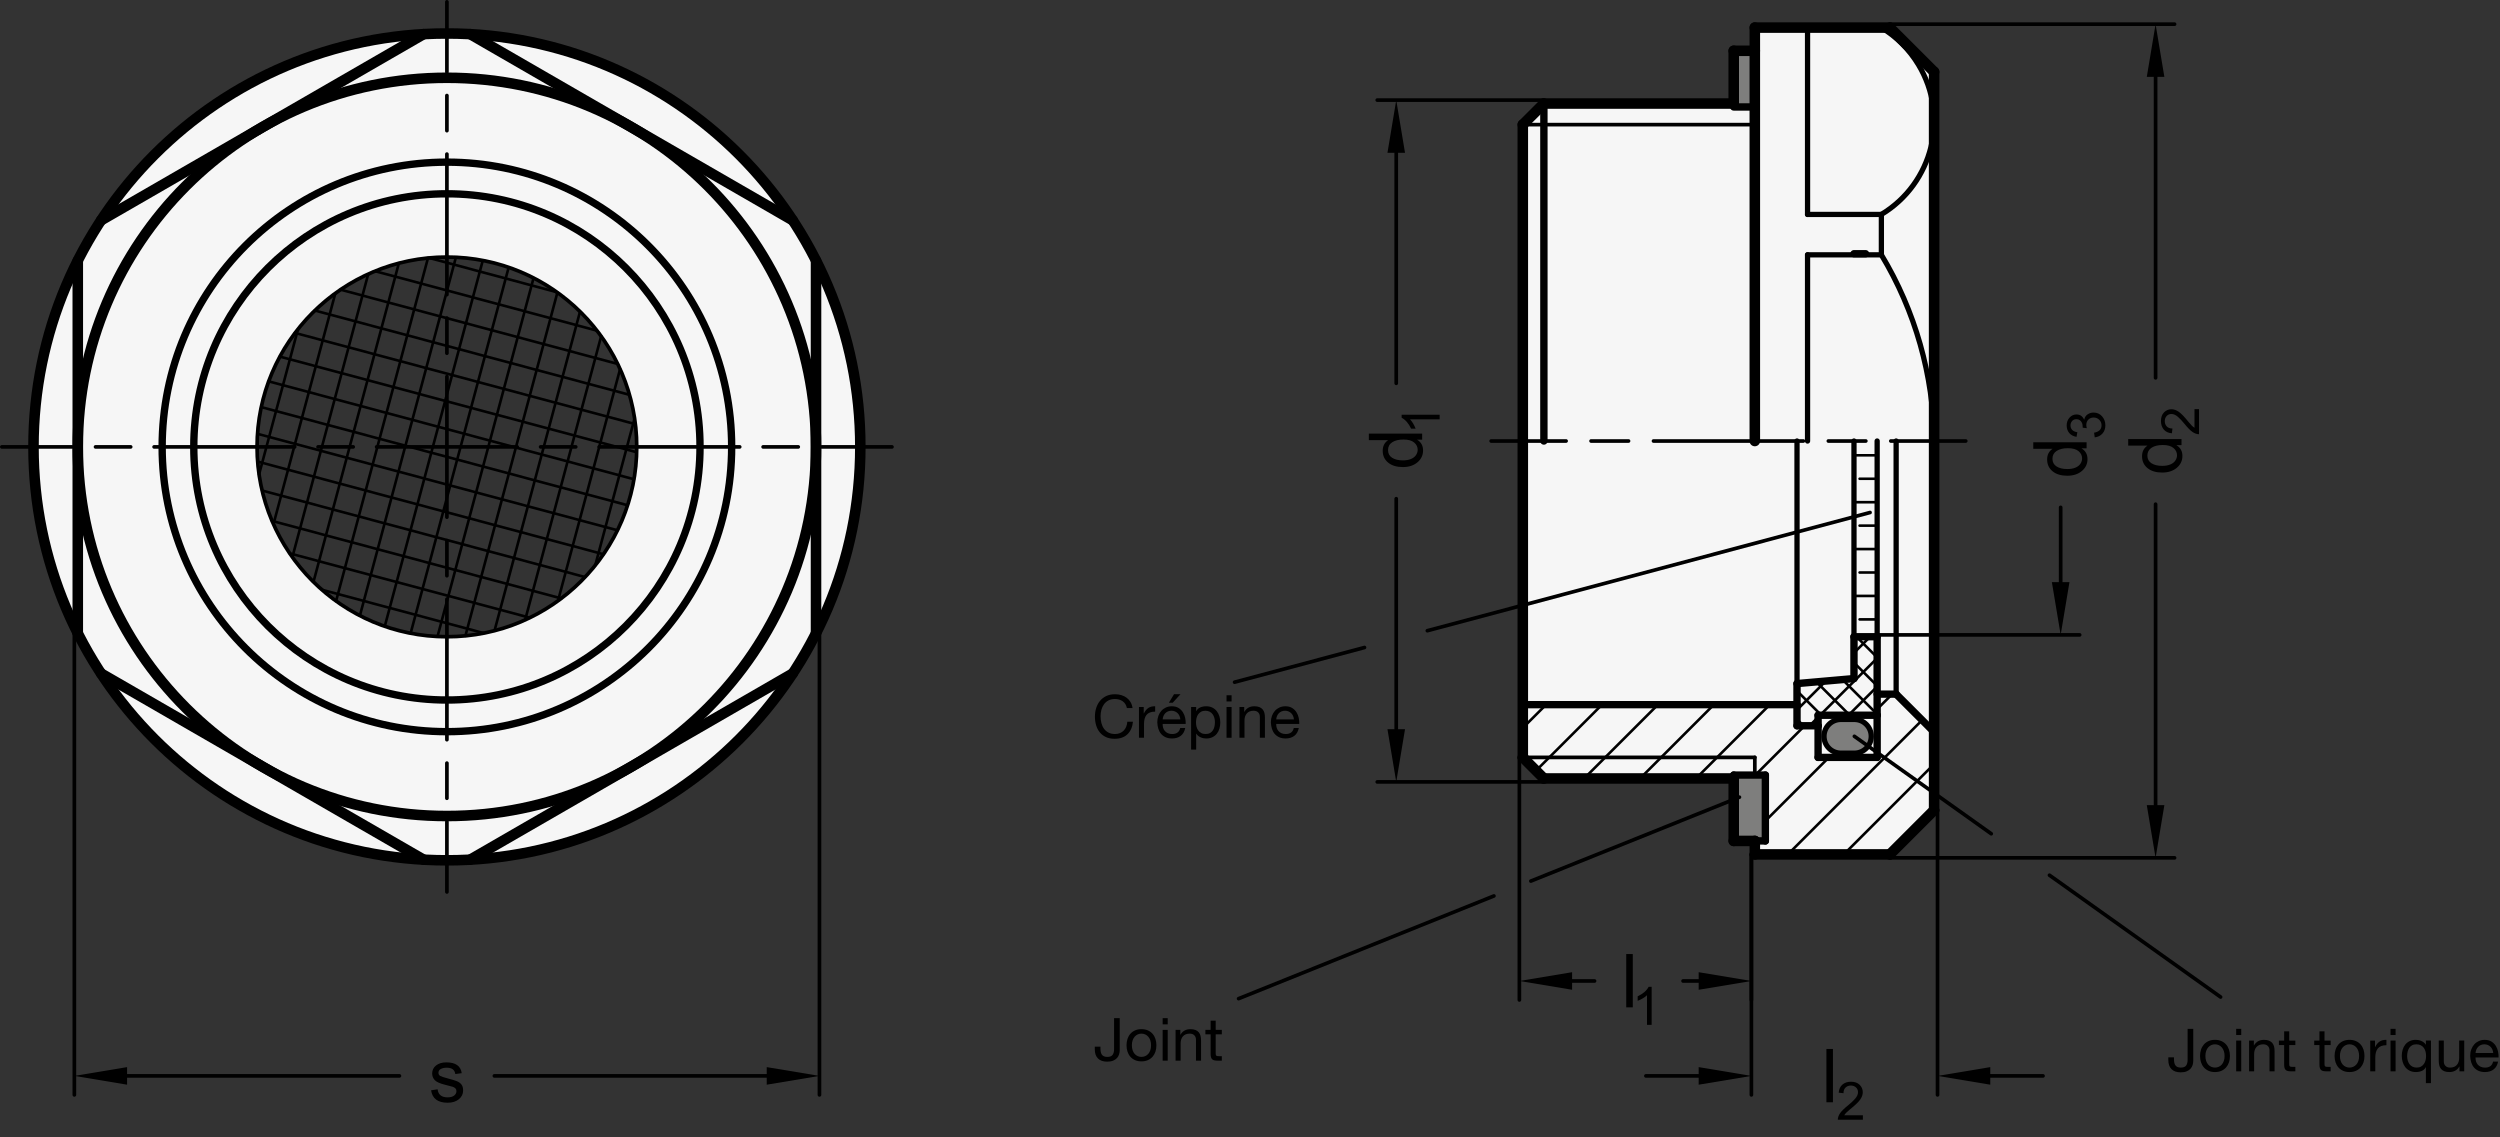 <?xml version="1.0" encoding="utf-8"?>
<!-- Generator: Adobe Illustrator 19.1.0, SVG Export Plug-In . SVG Version: 6.00 Build 0)  -->
<svg version="1.1" xmlns="http://www.w3.org/2000/svg" xmlns:xlink="http://www.w3.org/1999/xlink" x="0px" y="0px"
	 viewBox="0 0 335.974 152.827" enable-background="new 0 0 335.974 152.827" xml:space="preserve">
<rect x="0" y="0" width="335.974" height="152.827" fill="#333333" stroke="none"/>
<g id="MD_x5F_3_x5F_FUELLUNG_x5F_WS">
	<g id="LWPOLYLINE_2_">
		<path fill="#FFFFFF" d="M60.059,34.547V4.5C29.375,4.5,4.5,29.375,4.5,60.059s24.875,55.559,55.559,55.559
			s55.559-24.875,55.559-55.559S90.743,4.5,60.059,4.5V34.547c14.09,0,25.512,11.422,25.512,25.512S74.149,85.571,60.059,85.571
			S34.547,74.149,34.547,60.059S45.969,34.547,60.059,34.547z"/>
	</g>
	<g id="POLYLINE_11_">
		<polygon fill="#FFFFFF" points="232.995,13.913 207.483,13.913 204.648,16.747 204.648,59.267 204.648,101.787 207.483,104.621 
			235.829,104.621 235.829,114.826 253.971,114.826 259.924,108.873 259.924,59.267 259.924,9.661 253.971,3.708 235.829,3.708 
			235.829,6.826 232.995,6.826 		"/>
	</g>
</g>
<g id="MD_x5F_3_x5F_FUELLUNG_x5F_GR">
	<g id="POLYLINE_8_">
		<polygon fill="#F6F6F6" points="232.995,13.913 207.483,13.913 204.648,16.747 204.648,59.267 204.648,101.787 207.483,104.621 
			235.829,104.621 235.829,114.826 253.971,114.826 259.924,108.873 259.924,59.267 259.924,9.661 253.971,3.708 235.829,3.708 
			235.829,6.826 232.995,6.826 		"/>
	</g>
	<g id="LWPOLYLINE_1_">
		<path fill="#F6F6F6" d="M60.059,34.547V4.5C29.375,4.5,4.5,29.375,4.5,60.059s24.875,55.559,55.559,55.559
			s55.559-24.875,55.559-55.559S90.743,4.5,60.059,4.5V34.547c14.09,0,25.512,11.422,25.512,25.512S74.149,85.571,60.059,85.571
			S34.547,74.149,34.547,60.059S45.969,34.547,60.059,34.547z"/>
	</g>
</g>
<g id="MD_x5F_6_x5F_COLOR_x5F_K064">
	<g id="POLYLINE_1_">
		<path fill="#7E7E7D" d="M249.209,101.22c1.252,0,2.268-1.015,2.268-2.268s-1.015-2.268-2.268-2.268h-1.814
			c-1.252,0-2.268,1.015-2.268,2.268s1.015,2.268,2.268,2.268H249.209z"/>
	</g>
	<g id="POLYLINE_9_">
		<polygon fill="#7E7E7D" points="232.995,14.373 235.829,14.373 235.829,6.826 232.995,6.826 232.995,10.369 		"/>
	</g>
	<g id="POLYLINE_10_">
		<polygon fill="#7E7E7D" points="232.995,104.161 237.247,104.161 237.247,113.011 232.995,113.011 232.995,105.971 		"/>
	</g>
</g>
<g id="MD_x5F_1_x5F_035">
	<g id="LINE">
		
			<line fill="none" stroke="#000000" stroke-width="0.496" stroke-linecap="round" stroke-linejoin="round" stroke-miterlimit="10" x1="204.648" y1="16.747" x2="235.829" y2="16.747"/>
	</g>
	<g id="LINE_1_">
		
			<line fill="none" stroke="#000000" stroke-width="0.496" stroke-linecap="round" stroke-linejoin="round" stroke-miterlimit="10" x1="204.648" y1="101.787" x2="235.829" y2="101.787"/>
	</g>
	<g id="LINE_62_">
		
			<line fill="none" stroke="#000000" stroke-width="0.496" stroke-linecap="round" stroke-linejoin="round" stroke-miterlimit="10" x1="267.602" y1="112.047" x2="249.209" y2="98.952"/>
	</g>
	<g id="LINE_63_">
		
			<line fill="none" stroke="#000000" stroke-width="0.496" stroke-linecap="round" stroke-linejoin="round" stroke-miterlimit="10" x1="235.829" y1="101.787" x2="235.829" y2="104.228"/>
	</g>
	<g id="LINE_75_">
		
			<line fill="none" stroke="#000000" stroke-width="0.496" stroke-linecap="round" stroke-linejoin="round" stroke-miterlimit="10" x1="165.918" y1="91.677" x2="183.374" y2="87.017"/>
	</g>
	<g id="LINE_76_">
		
			<line fill="none" stroke="#000000" stroke-width="0.496" stroke-linecap="round" stroke-linejoin="round" stroke-miterlimit="10" x1="191.82" y1="84.761" x2="251.315" y2="68.876"/>
	</g>
	<g id="CIRCLE_4_">
		
			<path fill="none" stroke="#000000" stroke-width="0.496" stroke-linecap="round" stroke-linejoin="round" stroke-miterlimit="10" d="
			M34.547,60.059c0-14.09,11.422-25.512,25.512-25.512s25.512,11.422,25.512,25.512S74.149,85.571,60.059,85.571
			S34.547,74.149,34.547,60.059L34.547,60.059z"/>
	</g>
	<g id="LINE_142_">
		
			<line fill="none" stroke="#000000" stroke-width="0.496" stroke-linecap="round" stroke-linejoin="round" stroke-miterlimit="10" x1="166.457" y1="134.207" x2="200.765" y2="120.406"/>
	</g>
	<g id="LINE_143_">
		
			<line fill="none" stroke="#000000" stroke-width="0.496" stroke-linecap="round" stroke-linejoin="round" stroke-miterlimit="10" x1="298.423" y1="133.989" x2="275.428" y2="117.619"/>
	</g>
	<g id="LINE_144_">
		
			<line fill="none" stroke="#000000" stroke-width="0.496" stroke-linecap="round" stroke-linejoin="round" stroke-miterlimit="10" x1="205.732" y1="118.407" x2="233.76" y2="107.132"/>
	</g>
</g>
<g id="MD_x5F_1_x5F_050">
	<g id="POLYLINE">
		
			<path fill="none" stroke="#000000" stroke-width="0.709" stroke-linecap="round" stroke-linejoin="round" stroke-miterlimit="10" d="
			M249.209,101.22c1.252,0,2.268-1.015,2.268-2.268s-1.015-2.268-2.268-2.268h-1.814c-1.252,0-2.268,1.015-2.268,2.268
			s1.015,2.268,2.268,2.268H249.209z"/>
	</g>
	<g id="LINE_54_">
		
			<line fill="none" stroke="#000000" stroke-width="0.709" stroke-linecap="round" stroke-linejoin="round" stroke-miterlimit="10" x1="254.821" y1="93.283" x2="254.821" y2="59.267"/>
	</g>
	<g id="ARC">
		
			<path fill="none" stroke="#000000" stroke-width="0.709" stroke-linecap="round" stroke-linejoin="round" stroke-miterlimit="10" d="
			M259.924,59.267c-0.085-8.823-2.532-17.463-7.087-25.02"/>
	</g>
	<g id="ARC_1_">
		
			<path fill="none" stroke="#000000" stroke-width="0.709" stroke-linecap="round" stroke-linejoin="round" stroke-miterlimit="10" d="
			M252.837,28.817c6.934-4.185,9.162-13.198,4.977-20.132c-1.23-2.039-2.939-3.747-4.977-4.977"/>
	</g>
	<g id="LINE_56_">
		
			<line fill="none" stroke="#000000" stroke-width="0.709" stroke-linecap="round" stroke-linejoin="round" stroke-miterlimit="10" x1="242.916" y1="34.247" x2="242.916" y2="59.267"/>
	</g>
	<g id="LINE_57_">
		
			<line fill="none" stroke="#000000" stroke-width="0.709" stroke-linecap="round" stroke-linejoin="round" stroke-miterlimit="10" x1="242.916" y1="34.247" x2="252.837" y2="34.247"/>
	</g>
	<g id="LINE_58_">
		
			<line fill="none" stroke="#000000" stroke-width="0.709" stroke-linecap="round" stroke-linejoin="round" stroke-miterlimit="10" x1="242.916" y1="28.817" x2="252.837" y2="28.817"/>
	</g>
	<g id="LINE_59_">
		
			<line fill="none" stroke="#000000" stroke-width="0.709" stroke-linecap="round" stroke-linejoin="round" stroke-miterlimit="10" x1="242.916" y1="3.708" x2="242.916" y2="28.817"/>
	</g>
	<g id="LINE_60_">
		
			<line fill="none" stroke="#000000" stroke-width="0.709" stroke-linecap="round" stroke-linejoin="round" stroke-miterlimit="10" x1="252.837" y1="28.817" x2="252.837" y2="34.247"/>
	</g>
	<g id="LINE_102_">
		
			<line fill="none" stroke="#000000" stroke-width="0.709" stroke-linecap="round" stroke-linejoin="round" stroke-miterlimit="10" x1="241.499" y1="91.866" x2="241.499" y2="59.267"/>
	</g>
	<g id="LINE_103_">
		
			<line fill="none" stroke="#000000" stroke-width="0.709" stroke-linecap="round" stroke-linejoin="round" stroke-miterlimit="10" x1="249.155" y1="85.571" x2="249.155" y2="59.267"/>
	</g>
	<g id="LINE_135_">
		
			<line fill="none" stroke="#000000" stroke-width="0.709" stroke-linecap="round" stroke-linejoin="round" stroke-miterlimit="10" x1="252.27" y1="85.571" x2="252.27" y2="59.267"/>
	</g>
</g>
<g id="MD_x5F_2_x5F_SCHRAFFUR">
	<g id="LINE_2_">
		
			<line fill="none" stroke="#000000" stroke-width="0.354" stroke-linecap="round" stroke-linejoin="round" stroke-miterlimit="10" x1="227.919" y1="104.621" x2="230.754" y2="101.787"/>
	</g>
	<g id="LINE_3_">
		
			<line fill="none" stroke="#000000" stroke-width="0.354" stroke-linecap="round" stroke-linejoin="round" stroke-miterlimit="10" x1="230.754" y1="101.787" x2="237.841" y2="94.7"/>
	</g>
	<g id="LINE_4_">
		
			<line fill="none" stroke="#000000" stroke-width="0.354" stroke-linecap="round" stroke-linejoin="round" stroke-miterlimit="10" x1="220.403" y1="104.621" x2="223.238" y2="101.787"/>
	</g>
	<g id="LINE_5_">
		
			<line fill="none" stroke="#000000" stroke-width="0.354" stroke-linecap="round" stroke-linejoin="round" stroke-miterlimit="10" x1="223.238" y1="101.787" x2="230.324" y2="94.7"/>
	</g>
	<g id="LINE_6_">
		
			<line fill="none" stroke="#000000" stroke-width="0.354" stroke-linecap="round" stroke-linejoin="round" stroke-miterlimit="10" x1="212.886" y1="104.621" x2="215.721" y2="101.787"/>
	</g>
	<g id="LINE_7_">
		
			<line fill="none" stroke="#000000" stroke-width="0.354" stroke-linecap="round" stroke-linejoin="round" stroke-miterlimit="10" x1="215.721" y1="101.787" x2="222.808" y2="94.7"/>
	</g>
	<g id="LINE_8_">
		
			<line fill="none" stroke="#000000" stroke-width="0.354" stroke-linecap="round" stroke-linejoin="round" stroke-miterlimit="10" x1="206.426" y1="103.565" x2="208.205" y2="101.787"/>
	</g>
	<g id="LINE_9_">
		
			<line fill="none" stroke="#000000" stroke-width="0.354" stroke-linecap="round" stroke-linejoin="round" stroke-miterlimit="10" x1="208.205" y1="101.787" x2="215.291" y2="94.7"/>
	</g>
	<g id="LINE_10_">
		
			<line fill="none" stroke="#000000" stroke-width="0.354" stroke-linecap="round" stroke-linejoin="round" stroke-miterlimit="10" x1="204.648" y1="97.827" x2="207.775" y2="94.7"/>
	</g>
	<g id="LINE_11_">
		
			<line fill="none" stroke="#000000" stroke-width="0.354" stroke-linecap="round" stroke-linejoin="round" stroke-miterlimit="10" x1="235.829" y1="104.228" x2="242.523" y2="97.535"/>
	</g>
	<g id="LINE_12_">
		
			<line fill="none" stroke="#000000" stroke-width="0.354" stroke-linecap="round" stroke-linejoin="round" stroke-miterlimit="10" x1="237.247" y1="110.327" x2="245.787" y2="101.787"/>
	</g>
	<g id="LINE_13_">
		
			<line fill="none" stroke="#000000" stroke-width="0.354" stroke-linecap="round" stroke-linejoin="round" stroke-miterlimit="10" x1="252.27" y1="95.304" x2="254.291" y2="93.283"/>
	</g>
	<g id="LINE_14_">
		
			<line fill="none" stroke="#000000" stroke-width="0.354" stroke-linecap="round" stroke-linejoin="round" stroke-miterlimit="10" x1="240.264" y1="114.826" x2="258.314" y2="96.776"/>
	</g>
	<g id="LINE_15_">
		
			<line fill="none" stroke="#000000" stroke-width="0.354" stroke-linecap="round" stroke-linejoin="round" stroke-miterlimit="10" x1="247.781" y1="114.826" x2="259.924" y2="102.683"/>
	</g>
	<g id="LINE_32_">
		
			<line fill="none" stroke="#000000" stroke-width="0.354" stroke-linecap="round" stroke-linejoin="round" stroke-miterlimit="10" x1="241.499" y1="95.4" x2="245.373" y2="91.526"/>
	</g>
	<g id="LINE_33_">
		
			<line fill="none" stroke="#000000" stroke-width="0.354" stroke-linecap="round" stroke-linejoin="round" stroke-miterlimit="10" x1="249.155" y1="87.743" x2="251.327" y2="85.571"/>
	</g>
	<g id="LINE_34_">
		
			<line fill="none" stroke="#000000" stroke-width="0.354" stroke-linecap="round" stroke-linejoin="round" stroke-miterlimit="10" x1="243.182" y1="97.535" x2="244.333" y2="96.383"/>
	</g>
	<g id="LINE_35_">
		
			<line fill="none" stroke="#000000" stroke-width="0.354" stroke-linecap="round" stroke-linejoin="round" stroke-miterlimit="10" x1="244.599" y1="96.118" x2="252.27" y2="88.446"/>
	</g>
	<g id="LINE_36_">
		
			<line fill="none" stroke="#000000" stroke-width="0.354" stroke-linecap="round" stroke-linejoin="round" stroke-miterlimit="10" x1="248.417" y1="96.118" x2="252.27" y2="92.265"/>
	</g>
	<g id="LINE_37_">
		
			<line fill="none" stroke="#000000" stroke-width="0.354" stroke-linecap="round" stroke-linejoin="round" stroke-miterlimit="10" x1="252.236" y1="96.118" x2="252.27" y2="96.083"/>
	</g>
	<g id="LINE_38_">
		
			<line fill="none" stroke="#000000" stroke-width="0.354" stroke-linecap="round" stroke-linejoin="round" stroke-miterlimit="10" x1="242.363" y1="97.535" x2="241.499" y2="96.67"/>
	</g>
	<g id="LINE_39_">
		
			<line fill="none" stroke="#000000" stroke-width="0.354" stroke-linecap="round" stroke-linejoin="round" stroke-miterlimit="10" x1="244.764" y1="96.118" x2="241.499" y2="92.852"/>
	</g>
	<g id="LINE_40_">
		
			<line fill="none" stroke="#000000" stroke-width="0.354" stroke-linecap="round" stroke-linejoin="round" stroke-miterlimit="10" x1="248.582" y1="96.118" x2="244.102" y2="91.637"/>
	</g>
	<g id="LINE_41_">
		
			<line fill="none" stroke="#000000" stroke-width="0.354" stroke-linecap="round" stroke-linejoin="round" stroke-miterlimit="10" x1="252.27" y1="95.987" x2="247.612" y2="91.329"/>
	</g>
	<g id="LINE_42_">
		
			<line fill="none" stroke="#000000" stroke-width="0.354" stroke-linecap="round" stroke-linejoin="round" stroke-miterlimit="10" x1="252.27" y1="92.169" x2="249.155" y2="89.053"/>
	</g>
	<g id="LINE_43_">
		
			<line fill="none" stroke="#000000" stroke-width="0.354" stroke-linecap="round" stroke-linejoin="round" stroke-miterlimit="10" x1="252.27" y1="88.35" x2="249.491" y2="85.571"/>
	</g>
	<g id="LINE_93_">
		
			<line fill="none" stroke="#000000" stroke-width="0.354" stroke-linecap="round" stroke-linejoin="round" stroke-miterlimit="10" x1="252.27" y1="80.089" x2="249.155" y2="80.089"/>
	</g>
	<g id="LINE_94_">
		
			<line fill="none" stroke="#000000" stroke-width="0.354" stroke-linecap="round" stroke-linejoin="round" stroke-miterlimit="10" x1="252.27" y1="73.789" x2="249.155" y2="73.789"/>
	</g>
	<g id="LINE_95_">
		
			<line fill="none" stroke="#000000" stroke-width="0.354" stroke-linecap="round" stroke-linejoin="round" stroke-miterlimit="10" x1="252.27" y1="67.489" x2="249.155" y2="67.489"/>
	</g>
	<g id="LINE_96_">
		
			<line fill="none" stroke="#000000" stroke-width="0.354" stroke-linecap="round" stroke-linejoin="round" stroke-miterlimit="10" x1="252.27" y1="61.189" x2="249.155" y2="61.189"/>
	</g>
	<g id="LINE_97_">
		
			<line fill="none" stroke="#000000" stroke-width="0.354" stroke-linecap="round" stroke-linejoin="round" stroke-miterlimit="10" x1="252.27" y1="83.239" x2="249.912" y2="83.239"/>
	</g>
	<g id="LINE_98_">
		
			<line fill="none" stroke="#000000" stroke-width="0.354" stroke-linecap="round" stroke-linejoin="round" stroke-miterlimit="10" x1="252.27" y1="76.939" x2="249.912" y2="76.939"/>
	</g>
	<g id="LINE_99_">
		
			<line fill="none" stroke="#000000" stroke-width="0.354" stroke-linecap="round" stroke-linejoin="round" stroke-miterlimit="10" x1="252.27" y1="70.639" x2="249.912" y2="70.639"/>
	</g>
	<g id="LINE_100_">
		
			<line fill="none" stroke="#000000" stroke-width="0.354" stroke-linecap="round" stroke-linejoin="round" stroke-miterlimit="10" x1="252.27" y1="64.339" x2="249.912" y2="64.339"/>
	</g>
	<g id="LINE_107_">
		
			<line fill="none" stroke="#000000" stroke-width="0.354" stroke-linecap="round" stroke-linejoin="round" stroke-miterlimit="10" x1="34.816" y1="63.755" x2="40.046" y2="44.237"/>
	</g>
	<g id="LINE_108_">
		
			<line fill="none" stroke="#000000" stroke-width="0.354" stroke-linecap="round" stroke-linejoin="round" stroke-miterlimit="10" x1="36.753" y1="70.436" x2="45.064" y2="39.419"/>
	</g>
	<g id="LINE_109_">
		
			<line fill="none" stroke="#000000" stroke-width="0.354" stroke-linecap="round" stroke-linejoin="round" stroke-miterlimit="10" x1="39.291" y1="74.875" x2="49.481" y2="36.844"/>
	</g>
	<g id="LINE_110_">
		
			<line fill="none" stroke="#000000" stroke-width="0.354" stroke-linecap="round" stroke-linejoin="round" stroke-miterlimit="10" x1="42.126" y1="78.204" x2="53.601" y2="35.378"/>
	</g>
	<g id="LINE_111_">
		
			<line fill="none" stroke="#000000" stroke-width="0.354" stroke-linecap="round" stroke-linejoin="round" stroke-miterlimit="10" x1="45.165" y1="80.772" x2="57.516" y2="34.674"/>
	</g>
	<g id="LINE_112_">
		
			<line fill="none" stroke="#000000" stroke-width="0.354" stroke-linecap="round" stroke-linejoin="round" stroke-miterlimit="10" x1="48.366" y1="82.733" x2="61.27" y2="34.576"/>
	</g>
	<g id="LINE_113_">
		
			<line fill="none" stroke="#000000" stroke-width="0.354" stroke-linecap="round" stroke-linejoin="round" stroke-miterlimit="10" x1="51.709" y1="84.166" x2="64.881" y2="35.007"/>
	</g>
	<g id="LINE_114_">
		
			<line fill="none" stroke="#000000" stroke-width="0.354" stroke-linecap="round" stroke-linejoin="round" stroke-miterlimit="10" x1="55.186" y1="85.101" x2="68.359" y2="35.935"/>
	</g>
	<g id="LINE_115_">
		
			<line fill="none" stroke="#000000" stroke-width="0.354" stroke-linecap="round" stroke-linejoin="round" stroke-miterlimit="10" x1="58.795" y1="85.54" x2="71.705" y2="37.36"/>
	</g>
	<g id="LINE_116_">
		
			<line fill="none" stroke="#000000" stroke-width="0.354" stroke-linecap="round" stroke-linejoin="round" stroke-miterlimit="10" x1="62.546" y1="85.449" x2="74.908" y2="39.314"/>
	</g>
	<g id="LINE_117_">
		
			<line fill="none" stroke="#000000" stroke-width="0.354" stroke-linecap="round" stroke-linejoin="round" stroke-miterlimit="10" x1="66.459" y1="84.755" x2="77.95" y2="41.872"/>
	</g>
	<g id="LINE_118_">
		
			<line fill="none" stroke="#000000" stroke-width="0.354" stroke-linecap="round" stroke-linejoin="round" stroke-miterlimit="10" x1="70.575" y1="83.302" x2="80.788" y2="45.188"/>
	</g>
	<g id="LINE_119_">
		
			<line fill="none" stroke="#000000" stroke-width="0.354" stroke-linecap="round" stroke-linejoin="round" stroke-miterlimit="10" x1="74.987" y1="80.747" x2="83.331" y2="49.606"/>
	</g>
	<g id="LINE_120_">
		
			<line fill="none" stroke="#000000" stroke-width="0.354" stroke-linecap="round" stroke-linejoin="round" stroke-miterlimit="10" x1="79.991" y1="75.983" x2="85.282" y2="56.234"/>
	</g>
	<g id="LINE_121_">
		
			<line fill="none" stroke="#000000" stroke-width="0.354" stroke-linecap="round" stroke-linejoin="round" stroke-miterlimit="10" x1="65.016" y1="85.085" x2="43.254" y2="79.254"/>
	</g>
	<g id="LINE_122_">
		
			<line fill="none" stroke="#000000" stroke-width="0.354" stroke-linecap="round" stroke-linejoin="round" stroke-miterlimit="10" x1="71.193" y1="83.013" x2="38.94" y2="74.371"/>
	</g>
	<g id="LINE_123_">
		
			<line fill="none" stroke="#000000" stroke-width="0.354" stroke-linecap="round" stroke-linejoin="round" stroke-miterlimit="10" x1="75.429" y1="80.421" x2="36.567" y2="70.008"/>
	</g>
	<g id="LINE_124_">
		
			<line fill="none" stroke="#000000" stroke-width="0.354" stroke-linecap="round" stroke-linejoin="round" stroke-miterlimit="10" x1="78.63" y1="77.552" x2="35.23" y2="65.923"/>
	</g>
	<g id="LINE_125_">
		
			<line fill="none" stroke="#000000" stroke-width="0.354" stroke-linecap="round" stroke-linejoin="round" stroke-miterlimit="10" x1="81.1" y1="74.486" x2="34.624" y2="62.033"/>
	</g>
	<g id="LINE_126_">
		
			<line fill="none" stroke="#000000" stroke-width="0.354" stroke-linecap="round" stroke-linejoin="round" stroke-miterlimit="10" x1="82.979" y1="71.263" x2="34.608" y2="58.302"/>
	</g>
	<g id="LINE_127_">
		
			<line fill="none" stroke="#000000" stroke-width="0.354" stroke-linecap="round" stroke-linejoin="round" stroke-miterlimit="10" x1="84.336" y1="67.9" x2="35.114" y2="54.711"/>
	</g>
	<g id="LINE_128_">
		
			<line fill="none" stroke="#000000" stroke-width="0.354" stroke-linecap="round" stroke-linejoin="round" stroke-miterlimit="10" x1="85.198" y1="64.404" x2="36.116" y2="51.252"/>
	</g>
	<g id="LINE_129_">
		
			<line fill="none" stroke="#000000" stroke-width="0.354" stroke-linecap="round" stroke-linejoin="round" stroke-miterlimit="10" x1="85.561" y1="60.774" x2="37.616" y2="47.927"/>
	</g>
	<g id="LINE_130_">
		
			<line fill="none" stroke="#000000" stroke-width="0.354" stroke-linecap="round" stroke-linejoin="round" stroke-miterlimit="10" x1="85.387" y1="57" x2="39.654" y2="44.746"/>
	</g>
	<g id="LINE_131_">
		
			<line fill="none" stroke="#000000" stroke-width="0.354" stroke-linecap="round" stroke-linejoin="round" stroke-miterlimit="10" x1="84.592" y1="53.06" x2="42.312" y2="41.731"/>
	</g>
	<g id="LINE_132_">
		
			<line fill="none" stroke="#000000" stroke-width="0.354" stroke-linecap="round" stroke-linejoin="round" stroke-miterlimit="10" x1="83.005" y1="48.908" x2="45.763" y2="38.929"/>
	</g>
	<g id="LINE_133_">
		
			<line fill="none" stroke="#000000" stroke-width="0.354" stroke-linecap="round" stroke-linejoin="round" stroke-miterlimit="10" x1="80.229" y1="44.437" x2="50.403" y2="36.445"/>
	</g>
	<g id="LINE_134_">
		
			<line fill="none" stroke="#000000" stroke-width="0.354" stroke-linecap="round" stroke-linejoin="round" stroke-miterlimit="10" x1="74.842" y1="39.267" x2="57.653" y2="34.661"/>
	</g>
</g>
<g id="MD_x5F_1_x5F_100">
	<g id="LINE_16_">
		
			<line fill="none" stroke="#000000" stroke-width="1.417" stroke-linecap="round" stroke-linejoin="round" stroke-miterlimit="10" x1="259.924" y1="108.873" x2="259.924" y2="59.267"/>
	</g>
	<g id="LINE_17_">
		
			<line fill="none" stroke="#000000" stroke-width="1.417" stroke-linecap="round" stroke-linejoin="round" stroke-miterlimit="10" x1="253.971" y1="114.826" x2="259.924" y2="108.873"/>
	</g>
	<g id="LINE_18_">
		
			<line fill="none" stroke="#000000" stroke-width="1.417" stroke-linecap="round" stroke-linejoin="round" stroke-miterlimit="10" x1="235.829" y1="114.826" x2="253.971" y2="114.826"/>
	</g>
	<g id="LINE_19_">
		
			<line fill="none" stroke="#000000" stroke-width="1.417" stroke-linecap="round" stroke-linejoin="round" stroke-miterlimit="10" x1="204.648" y1="101.787" x2="204.648" y2="59.267"/>
	</g>
	<g id="LINE_20_">
		
			<line fill="none" stroke="#000000" stroke-width="1.417" stroke-linecap="round" stroke-linejoin="round" stroke-miterlimit="10" x1="207.483" y1="104.621" x2="204.648" y2="101.787"/>
	</g>
	<g id="LINE_21_">
		
			<line fill="none" stroke="#000000" stroke-width="1.417" stroke-linecap="round" stroke-linejoin="round" stroke-miterlimit="10" x1="207.483" y1="104.621" x2="232.995" y2="104.621"/>
	</g>
	<g id="LINE_22_">
		
			<line fill="none" stroke="#000000" stroke-width="1.417" stroke-linecap="round" stroke-linejoin="round" stroke-miterlimit="10" x1="253.971" y1="3.708" x2="259.924" y2="9.661"/>
	</g>
	<g id="POLYLINE_2_">
		
			<line fill="none" stroke="#000000" stroke-width="1.417" stroke-linecap="round" stroke-linejoin="round" stroke-miterlimit="10" x1="56.924" y1="4.589" x2="13.588" y2="29.609"/>
	</g>
	<g id="POLYLINE_3_">
		
			<line fill="none" stroke="#000000" stroke-width="1.417" stroke-linecap="round" stroke-linejoin="round" stroke-miterlimit="10" x1="106.531" y1="29.609" x2="63.194" y2="4.589"/>
	</g>
	<g id="POLYLINE_4_">
		
			<line fill="none" stroke="#000000" stroke-width="1.417" stroke-linecap="round" stroke-linejoin="round" stroke-miterlimit="10" x1="109.665" y1="85.08" x2="109.665" y2="35.039"/>
	</g>
	<g id="POLYLINE_5_">
		
			<line fill="none" stroke="#000000" stroke-width="1.417" stroke-linecap="round" stroke-linejoin="round" stroke-miterlimit="10" x1="63.194" y1="115.53" x2="106.531" y2="90.509"/>
	</g>
	<g id="POLYLINE_6_">
		
			<line fill="none" stroke="#000000" stroke-width="1.417" stroke-linecap="round" stroke-linejoin="round" stroke-miterlimit="10" x1="13.588" y1="90.509" x2="56.924" y2="115.53"/>
	</g>
	<g id="POLYLINE_7_">
		
			<line fill="none" stroke="#000000" stroke-width="1.417" stroke-linecap="round" stroke-linejoin="round" stroke-miterlimit="10" x1="10.453" y1="35.039" x2="10.453" y2="85.08"/>
	</g>
	<g id="LINE_23_">
		
			<line fill="none" stroke="#000000" stroke-width="1.417" stroke-linecap="round" stroke-linejoin="round" stroke-miterlimit="10" x1="207.483" y1="13.913" x2="204.648" y2="16.747"/>
	</g>
	<g id="LINE_24_">
		
			<line fill="none" stroke="#000000" stroke-width="1.417" stroke-linecap="round" stroke-linejoin="round" stroke-miterlimit="10" x1="232.995" y1="6.826" x2="235.829" y2="6.826"/>
	</g>
	<g id="LINE_25_">
		
			<line fill="none" stroke="#000000" stroke-width="1.417" stroke-linecap="round" stroke-linejoin="round" stroke-miterlimit="10" x1="207.483" y1="13.913" x2="232.995" y2="13.913"/>
	</g>
	<g id="LINE_26_">
		
			<line fill="none" stroke="#000000" stroke-width="1.417" stroke-linecap="round" stroke-linejoin="round" stroke-miterlimit="10" x1="235.829" y1="3.708" x2="253.971" y2="3.708"/>
	</g>
	<g id="LINE_27_">
		
			<line fill="none" stroke="#000000" stroke-width="1.417" stroke-linecap="round" stroke-linejoin="round" stroke-miterlimit="10" x1="235.829" y1="3.708" x2="235.829" y2="59.267"/>
	</g>
	<g id="LINE_28_">
		
			<line fill="none" stroke="#000000" stroke-width="1.417" stroke-linecap="round" stroke-linejoin="round" stroke-miterlimit="10" x1="232.995" y1="6.826" x2="232.995" y2="13.913"/>
	</g>
	<g id="LINE_29_">
		
			<line fill="none" stroke="#000000" stroke-width="1.417" stroke-linecap="round" stroke-linejoin="round" stroke-miterlimit="10" x1="259.924" y1="9.661" x2="259.924" y2="59.267"/>
	</g>
	<g id="LINE_30_">
		
			<line fill="none" stroke="#000000" stroke-width="1.417" stroke-linecap="round" stroke-linejoin="round" stroke-miterlimit="10" x1="204.648" y1="16.747" x2="204.648" y2="59.267"/>
	</g>
	<g id="CIRCLE">
		
			<path fill="none" stroke="#000000" stroke-width="1.417" stroke-linecap="round" stroke-linejoin="round" stroke-miterlimit="10" d="
			M4.5,60.059C4.5,29.375,29.375,4.5,60.059,4.5s55.559,24.875,55.559,55.559s-24.875,55.559-55.559,55.559S4.5,90.743,4.5,60.059
			L4.5,60.059z"/>
	</g>
	<g id="CIRCLE_1_">
		
			<path fill="none" stroke="#000000" stroke-width="1.417" stroke-linecap="round" stroke-linejoin="round" stroke-miterlimit="10" d="
			M10.453,60.059c0-27.397,22.209-49.606,49.606-49.606s49.606,22.209,49.606,49.606s-22.209,49.606-49.606,49.606
			S10.453,87.456,10.453,60.059L10.453,60.059z"/>
	</g>
	<g id="LINE_136_">
		
			<line fill="none" stroke="#000000" stroke-width="1.417" stroke-linecap="round" stroke-linejoin="round" stroke-miterlimit="10" x1="232.995" y1="104.621" x2="232.995" y2="113.011"/>
	</g>
	<g id="LINE_137_">
		
			<line fill="none" stroke="#000000" stroke-width="1.417" stroke-linecap="round" stroke-linejoin="round" stroke-miterlimit="10" x1="232.995" y1="113.011" x2="235.829" y2="113.011"/>
	</g>
	<g id="LINE_146_">
		
			<line fill="none" stroke="#000000" stroke-width="1.417" stroke-linecap="round" stroke-linejoin="round" stroke-miterlimit="10" x1="235.829" y1="113.011" x2="235.829" y2="114.826"/>
	</g>
</g>
<g id="MD_x5F_1_x5F_070">
	<g id="LINE_31_">
		
			<line fill="none" stroke="#000000" stroke-width="0.992" stroke-linecap="round" stroke-linejoin="round" stroke-miterlimit="10" x1="254.821" y1="93.283" x2="252.27" y2="93.283"/>
	</g>
	<g id="LINE_44_">
		
			<line fill="none" stroke="#000000" stroke-width="0.992" stroke-linecap="round" stroke-linejoin="round" stroke-miterlimit="10" x1="241.499" y1="91.866" x2="249.155" y2="91.194"/>
	</g>
	<g id="LINE_45_">
		
			<line fill="none" stroke="#000000" stroke-width="0.992" stroke-linecap="round" stroke-linejoin="round" stroke-miterlimit="10" x1="241.499" y1="97.535" x2="244.333" y2="97.535"/>
	</g>
	<g id="LINE_46_">
		
			<line fill="none" stroke="#000000" stroke-width="0.992" stroke-linecap="round" stroke-linejoin="round" stroke-miterlimit="10" x1="241.499" y1="97.535" x2="241.499" y2="94.7"/>
	</g>
	<g id="LINE_47_">
		
			<line fill="none" stroke="#000000" stroke-width="0.992" stroke-linecap="round" stroke-linejoin="round" stroke-miterlimit="10" x1="244.333" y1="101.787" x2="252.27" y2="101.787"/>
	</g>
	<g id="LINE_48_">
		
			<line fill="none" stroke="#000000" stroke-width="0.992" stroke-linecap="round" stroke-linejoin="round" stroke-miterlimit="10" x1="244.333" y1="96.118" x2="252.27" y2="96.118"/>
	</g>
	<g id="LINE_49_">
		
			<line fill="none" stroke="#000000" stroke-width="0.992" stroke-linecap="round" stroke-linejoin="round" stroke-miterlimit="10" x1="252.27" y1="101.787" x2="252.27" y2="96.118"/>
	</g>
	<g id="LINE_50_">
		
			<line fill="none" stroke="#000000" stroke-width="0.992" stroke-linecap="round" stroke-linejoin="round" stroke-miterlimit="10" x1="252.27" y1="96.118" x2="252.27" y2="85.571"/>
	</g>
	<g id="LINE_51_">
		
			<line fill="none" stroke="#000000" stroke-width="0.992" stroke-linecap="round" stroke-linejoin="round" stroke-miterlimit="10" x1="244.333" y1="101.787" x2="244.333" y2="97.535"/>
	</g>
	<g id="LINE_52_">
		
			<line fill="none" stroke="#000000" stroke-width="0.992" stroke-linecap="round" stroke-linejoin="round" stroke-miterlimit="10" x1="244.333" y1="97.535" x2="244.333" y2="96.118"/>
	</g>
	<g id="LINE_53_">
		
			<line fill="none" stroke="#000000" stroke-width="0.992" stroke-linecap="round" stroke-linejoin="round" stroke-miterlimit="10" x1="254.821" y1="93.283" x2="259.924" y2="98.385"/>
	</g>
	<g id="LINE_55_">
		
			<line fill="none" stroke="#000000" stroke-width="0.992" stroke-linecap="round" stroke-linejoin="round" stroke-miterlimit="10" x1="204.648" y1="94.7" x2="241.499" y2="94.7"/>
	</g>
	<g id="LINE_61_">
		
			<line fill="none" stroke="#000000" stroke-width="0.992" stroke-linecap="round" stroke-linejoin="round" stroke-miterlimit="10" x1="207.483" y1="13.913" x2="207.483" y2="59.267"/>
	</g>
	<g id="CIRCLE_2_">
		
			<path fill="none" stroke="#000000" stroke-width="0.992" stroke-linecap="round" stroke-linejoin="round" stroke-miterlimit="10" d="
			M26.043,60.059c0-18.786,15.229-34.016,34.016-34.016s34.016,15.229,34.016,34.016S78.845,94.075,60.059,94.075
			S26.043,78.845,26.043,60.059L26.043,60.059z"/>
	</g>
	<g id="CIRCLE_3_">
		
			<path fill="none" stroke="#000000" stroke-width="0.992" stroke-linecap="round" stroke-linejoin="round" stroke-miterlimit="10" d="
			M21.791,60.059c0-21.135,17.133-38.268,38.268-38.268s38.268,17.133,38.268,38.268S81.194,98.327,60.059,98.327
			S21.791,81.194,21.791,60.059L21.791,60.059z"/>
	</g>
	<g id="LINE_73_">
		
			<line fill="none" stroke="#000000" stroke-width="0.992" stroke-linecap="round" stroke-linejoin="round" stroke-miterlimit="10" x1="249.155" y1="91.194" x2="249.155" y2="85.571"/>
	</g>
	<g id="LINE_74_">
		
			<line fill="none" stroke="#000000" stroke-width="0.992" stroke-linecap="round" stroke-linejoin="round" stroke-miterlimit="10" x1="241.499" y1="91.866" x2="241.499" y2="94.7"/>
	</g>
	<g id="LINE_101_">
		
			<line fill="none" stroke="#000000" stroke-width="0.992" stroke-linecap="round" stroke-linejoin="round" stroke-miterlimit="10" x1="252.27" y1="85.571" x2="249.155" y2="85.571"/>
	</g>
	<g id="LINE_104_">
		
			<line fill="none" stroke="#000000" stroke-width="0.992" stroke-linecap="round" stroke-linejoin="round" stroke-miterlimit="10" x1="250.712" y1="34.1" x2="249.155" y2="34.1"/>
	</g>
	<g id="LINE_138_">
		
			<line fill="none" stroke="#000000" stroke-width="0.992" stroke-linecap="round" stroke-linejoin="round" stroke-miterlimit="10" x1="232.995" y1="104.621" x2="232.995" y2="104.161"/>
	</g>
	<g id="LINE_139_">
		
			<line fill="none" stroke="#000000" stroke-width="0.992" stroke-linecap="round" stroke-linejoin="round" stroke-miterlimit="10" x1="232.995" y1="104.161" x2="237.247" y2="104.161"/>
	</g>
	<g id="LINE_140_">
		
			<line fill="none" stroke="#000000" stroke-width="0.992" stroke-linecap="round" stroke-linejoin="round" stroke-miterlimit="10" x1="237.247" y1="104.161" x2="237.247" y2="113.011"/>
	</g>
	<g id="LINE_141_">
		
			<line fill="none" stroke="#000000" stroke-width="0.992" stroke-linecap="round" stroke-linejoin="round" stroke-miterlimit="10" x1="237.247" y1="113.011" x2="235.829" y2="113.011"/>
	</g>
	<g id="LINE_145_">
		
			<line fill="none" stroke="#000000" stroke-width="0.992" stroke-linecap="round" stroke-linejoin="round" stroke-miterlimit="10" x1="232.995" y1="14.373" x2="235.829" y2="14.373"/>
	</g>
</g>
<g id="MD_x5F_2_x5F_BEMASSUNG">
	<g id="LINE_64_">
		
			<line stroke="#000000" stroke-width="0.496" stroke-linecap="round" stroke-linejoin="round" stroke-miterlimit="10" x1="9.992" y1="85.08" x2="9.992" y2="147.141"/>
	</g>
	<g id="LINE_65_">
		
			<line stroke="#000000" stroke-width="0.496" stroke-linecap="round" stroke-linejoin="round" stroke-miterlimit="10" x1="110.126" y1="85.08" x2="110.126" y2="147.141"/>
	</g>
	<g id="LINE_66_">
		
			<line stroke="#000000" stroke-width="0.496" stroke-linecap="round" stroke-linejoin="round" stroke-miterlimit="10" x1="17.079" y1="144.59" x2="53.678" y2="144.59"/>
	</g>
	<g id="LINE_67_">
		
			<line stroke="#000000" stroke-width="0.496" stroke-linecap="round" stroke-linejoin="round" stroke-miterlimit="10" x1="103.039" y1="144.59" x2="66.44" y2="144.59"/>
	</g>
	<g id="SOLID">
		<polygon points="17.079,143.409 9.992,144.59 17.079,145.771 		"/>
	</g>
	<g id="SOLID_1_">
		<polygon points="103.039,143.409 110.126,144.59 103.039,145.771 		"/>
	</g>
	<g id="MTEXT_1_">
		<g>
			<path d="M61.189,144.339c-0.039-0.283-0.154-0.496-0.345-0.638c-0.19-0.142-0.455-0.212-0.794-0.212
				c-0.336,0-0.607,0.057-0.814,0.171s-0.311,0.28-0.311,0.498c0,0.205,0.083,0.353,0.247,0.44s0.489,0.195,0.975,0.322
				c0.547,0.14,0.957,0.264,1.229,0.371s0.484,0.259,0.635,0.452c0.152,0.194,0.228,0.464,0.228,0.81
				c0,0.462-0.189,0.852-0.567,1.168c-0.378,0.315-0.883,0.474-1.515,0.474c-0.658,0-1.172-0.14-1.542-0.418
				c-0.37-0.278-0.597-0.696-0.682-1.253l0.875-0.133c0.046,0.362,0.18,0.633,0.403,0.812c0.223,0.18,0.535,0.269,0.936,0.269
				c0.384,0,0.679-0.08,0.885-0.241c0.205-0.161,0.308-0.357,0.308-0.589c0-0.157-0.047-0.282-0.142-0.377
				c-0.095-0.094-0.213-0.165-0.354-0.212c-0.142-0.048-0.46-0.132-0.956-0.252c-0.736-0.176-1.223-0.39-1.458-0.641
				c-0.236-0.251-0.354-0.551-0.354-0.899c0-0.433,0.172-0.79,0.518-1.07c0.345-0.28,0.81-0.42,1.393-0.42
				c0.619,0,1.1,0.121,1.444,0.364c0.344,0.242,0.55,0.605,0.618,1.087L61.189,144.339z"/>
		</g>
	</g>
	<g id="LINE_77_">
		
			<line stroke="#000000" stroke-width="0.496" stroke-linecap="round" stroke-linejoin="round" stroke-miterlimit="10" x1="235.369" y1="114.826" x2="235.369" y2="134.385"/>
	</g>
	<g id="LINE_78_">
		
			<line stroke="#000000" stroke-width="0.496" stroke-linecap="round" stroke-linejoin="round" stroke-miterlimit="10" x1="204.188" y1="101.787" x2="204.188" y2="134.385"/>
	</g>
	<g id="LINE_79_">
		
			<line stroke="#000000" stroke-width="0.496" stroke-linecap="round" stroke-linejoin="round" stroke-miterlimit="10" x1="228.282" y1="131.834" x2="226.188" y2="131.834"/>
	</g>
	<g id="LINE_80_">
		
			<line stroke="#000000" stroke-width="0.496" stroke-linecap="round" stroke-linejoin="round" stroke-miterlimit="10" x1="211.274" y1="131.834" x2="214.29" y2="131.834"/>
	</g>
	<g id="MTEXT_2_">
		<g>
			<path d="M219.429,135.378h-0.88v-7.165h0.88V135.378z"/>
		</g>
		<g>
			<path d="M221.964,137.729h-0.625v-3.98c-0.313,0.297-0.729,0.548-1.253,0.753v-0.604c0.72-0.345,1.21-0.771,1.472-1.28h0.406
				V137.729z"/>
		</g>
	</g>
	<g id="SOLID_2_">
		<polygon points="228.282,130.653 235.369,131.834 228.282,133.015 		"/>
	</g>
	<g id="SOLID_3_">
		<polygon points="211.274,130.653 204.188,131.834 211.274,133.015 		"/>
	</g>
	<g id="LINE_81_">
		
			<line stroke="#000000" stroke-width="0.496" stroke-linecap="round" stroke-linejoin="round" stroke-miterlimit="10" x1="235.369" y1="114.826" x2="235.369" y2="147.141"/>
	</g>
	<g id="LINE_82_">
		
			<line stroke="#000000" stroke-width="0.496" stroke-linecap="round" stroke-linejoin="round" stroke-miterlimit="10" x1="260.384" y1="108.873" x2="260.384" y2="147.141"/>
	</g>
	<g id="LINE_83_">
		
			<line stroke="#000000" stroke-width="0.496" stroke-linecap="round" stroke-linejoin="round" stroke-miterlimit="10" x1="228.282" y1="144.59" x2="221.195" y2="144.59"/>
	</g>
	<g id="LINE_84_">
		
			<line stroke="#000000" stroke-width="0.496" stroke-linecap="round" stroke-linejoin="round" stroke-miterlimit="10" x1="267.471" y1="144.59" x2="274.558" y2="144.59"/>
	</g>
	<g id="MTEXT_3_">
		<g>
			<path d="M246.329,148.134h-0.879v-7.165h0.879V148.134z"/>
		</g>
		<g>
			<path d="M250.35,150.485h-3.369c0-0.287,0.101-0.577,0.3-0.871c0.2-0.294,0.575-0.661,1.123-1.104
				c0.335-0.269,0.635-0.55,0.898-0.845s0.396-0.592,0.396-0.89c0-0.257-0.091-0.47-0.272-0.638
				c-0.182-0.167-0.411-0.251-0.688-0.251c-0.28,0-0.515,0.086-0.704,0.259c-0.19,0.172-0.286,0.43-0.288,0.771l-0.643-0.072
				c0.04-0.477,0.209-0.841,0.509-1.094c0.3-0.252,0.68-0.378,1.14-0.378c0.5,0,0.89,0.139,1.168,0.415s0.418,0.609,0.418,1.001
				c0,0.326-0.117,0.656-0.352,0.99c-0.235,0.335-0.703,0.781-1.404,1.342c-0.367,0.293-0.611,0.547-0.732,0.76h2.502V150.485z"/>
		</g>
	</g>
	<g id="SOLID_4_">
		<polygon points="228.282,143.409 235.369,144.59 228.282,145.771 		"/>
	</g>
	<g id="SOLID_5_">
		<polygon points="267.471,143.409 260.384,144.59 267.471,145.771 		"/>
	</g>
	<g id="LINE_85_">
		
			<line stroke="#000000" stroke-width="0.496" stroke-linecap="round" stroke-linejoin="round" stroke-miterlimit="10" x1="207.483" y1="13.452" x2="185.089" y2="13.452"/>
	</g>
	<g id="LINE_86_">
		
			<line stroke="#000000" stroke-width="0.496" stroke-linecap="round" stroke-linejoin="round" stroke-miterlimit="10" x1="207.483" y1="105.082" x2="185.089" y2="105.082"/>
	</g>
	<g id="LINE_87_">
		
			<line stroke="#000000" stroke-width="0.496" stroke-linecap="round" stroke-linejoin="round" stroke-miterlimit="10" x1="187.64" y1="20.539" x2="187.64" y2="51.513"/>
	</g>
	<g id="LINE_88_">
		
			<line stroke="#000000" stroke-width="0.496" stroke-linecap="round" stroke-linejoin="round" stroke-miterlimit="10" x1="187.64" y1="97.995" x2="187.64" y2="67.022"/>
	</g>
	<g id="SOLID_6_">
		<polygon points="186.459,20.539 187.64,13.452 188.821,20.539 		"/>
	</g>
	<g id="SOLID_7_">
		<polygon points="186.459,97.995 187.64,105.082 188.821,97.995 		"/>
	</g>
	<g id="MTEXT_4_">
		<g>
			<path d="M191.124,58.267v0.821h-0.66v0.02c0.521,0.316,0.781,0.793,0.781,1.432c0,0.635-0.252,1.166-0.754,1.591
				c-0.504,0.425-1.156,0.638-1.957,0.638c-0.838,0-1.5-0.2-1.984-0.601c-0.486-0.401-0.729-0.93-0.729-1.588
				c0-0.619,0.236-1.09,0.709-1.413v-0.02h-2.572v-0.879H191.124z M190.522,60.447c0-0.384-0.158-0.71-0.475-0.978
				s-0.795-0.401-1.436-0.401c-0.633,0-1.137,0.122-1.512,0.367c-0.373,0.244-0.561,0.595-0.561,1.051s0.182,0.801,0.549,1.034
				s0.848,0.35,1.445,0.35c0.43,0,0.793-0.063,1.092-0.188c0.297-0.125,0.521-0.3,0.672-0.525
				C190.448,60.93,190.522,60.694,190.522,60.447z"/>
		</g>
		<g>
			<path d="M193.475,55.733v0.625h-3.98c0.297,0.313,0.548,0.73,0.753,1.253h-0.604c-0.345-0.72-0.771-1.21-1.28-1.471v-0.406
				H193.475z"/>
		</g>
	</g>
	<g id="LINE_89_">
		
			<line stroke="#000000" stroke-width="0.496" stroke-linecap="round" stroke-linejoin="round" stroke-miterlimit="10" x1="253.971" y1="115.287" x2="292.239" y2="115.287"/>
	</g>
	<g id="LINE_90_">
		
			<line stroke="#000000" stroke-width="0.496" stroke-linecap="round" stroke-linejoin="round" stroke-miterlimit="10" x1="253.971" y1="3.247" x2="292.239" y2="3.247"/>
	</g>
	<g id="LINE_91_">
		
			<line stroke="#000000" stroke-width="0.496" stroke-linecap="round" stroke-linejoin="round" stroke-miterlimit="10" x1="289.688" y1="108.2" x2="289.688" y2="67.759"/>
	</g>
	<g id="LINE_92_">
		
			<line stroke="#000000" stroke-width="0.496" stroke-linecap="round" stroke-linejoin="round" stroke-miterlimit="10" x1="289.688" y1="10.334" x2="289.688" y2="50.775"/>
	</g>
	<g id="SOLID_8_">
		<polygon points="288.506,108.2 289.688,115.287 290.869,108.2 		"/>
	</g>
	<g id="SOLID_9_">
		<polygon points="288.506,10.334 289.688,3.247 290.869,10.334 		"/>
	</g>
	<g id="MTEXT_5_">
		<g>
			<path d="M293.171,59.004v0.821h-0.66v0.02c0.521,0.316,0.782,0.793,0.782,1.432c0,0.635-0.252,1.166-0.755,1.591
				c-0.504,0.425-1.156,0.638-1.957,0.638c-0.838,0-1.499-0.2-1.984-0.601s-0.729-0.93-0.729-1.588c0-0.619,0.236-1.09,0.709-1.413
				v-0.02h-2.571v-0.879H293.171z M292.569,61.184c0-0.384-0.157-0.71-0.474-0.978s-0.795-0.401-1.437-0.401
				c-0.633,0-1.136,0.122-1.511,0.367c-0.374,0.244-0.562,0.595-0.562,1.051s0.183,0.801,0.55,1.034
				c0.366,0.233,0.848,0.35,1.444,0.35c0.43,0,0.794-0.063,1.092-0.188s0.522-0.3,0.672-0.525
				C292.495,61.668,292.569,61.431,292.569,61.184z"/>
		</g>
		<g>
			<path d="M295.522,54.984v3.369c-0.287,0-0.577-0.1-0.871-0.3c-0.294-0.2-0.661-0.575-1.104-1.123
				c-0.269-0.335-0.55-0.635-0.845-0.899s-0.592-0.396-0.89-0.396c-0.257,0-0.47,0.091-0.638,0.272
				c-0.167,0.182-0.251,0.411-0.251,0.688c0,0.28,0.086,0.515,0.259,0.705c0.172,0.19,0.43,0.286,0.771,0.288l-0.072,0.642
				c-0.477-0.04-0.841-0.209-1.094-0.509c-0.252-0.299-0.378-0.679-0.378-1.14c0-0.5,0.139-0.889,0.415-1.167
				c0.276-0.279,0.609-0.418,1.001-0.418c0.326,0,0.656,0.118,0.99,0.352c0.335,0.235,0.781,0.703,1.342,1.404
				c0.293,0.368,0.547,0.612,0.76,0.732v-2.502H295.522z"/>
		</g>
	</g>
	<g id="LINE_105_">
		
			<line stroke="#000000" stroke-width="0.496" stroke-linecap="round" stroke-linejoin="round" stroke-miterlimit="10" x1="252.27" y1="85.323" x2="279.483" y2="85.323"/>
	</g>
	<g id="LINE_106_">
		
			<line stroke="#000000" stroke-width="0.496" stroke-linecap="round" stroke-linejoin="round" stroke-miterlimit="10" x1="276.932" y1="78.236" x2="276.932" y2="68.187"/>
	</g>
	<g id="SOLID_10_">
		<polygon points="275.75,78.236 276.932,85.323 278.113,78.236 		"/>
	</g>
	<g id="MTEXT_6_">
		<g>
			<path d="M280.415,59.432v0.821h-0.66v0.02c0.521,0.316,0.782,0.793,0.782,1.432c0,0.635-0.252,1.166-0.755,1.591
				c-0.504,0.425-1.156,0.638-1.957,0.638c-0.838,0-1.499-0.2-1.984-0.601s-0.729-0.93-0.729-1.588c0-0.619,0.236-1.09,0.709-1.413
				v-0.02h-2.571v-0.879H280.415z M279.813,61.612c0-0.384-0.157-0.71-0.474-0.978s-0.795-0.401-1.437-0.401
				c-0.633,0-1.136,0.122-1.511,0.367c-0.374,0.244-0.562,0.595-0.562,1.051s0.183,0.801,0.55,1.034
				c0.366,0.233,0.848,0.35,1.444,0.35c0.43,0,0.794-0.063,1.092-0.188s0.522-0.3,0.672-0.525
				C279.739,62.096,279.813,61.859,279.813,61.612z"/>
		</g>
		<g>
			<path d="M280.1,56.397c0.061-0.314,0.213-0.552,0.456-0.713c0.244-0.161,0.51-0.241,0.797-0.241c0.463,0,0.843,0.168,1.14,0.505
				c0.298,0.336,0.446,0.74,0.446,1.209c0,0.449-0.131,0.819-0.393,1.11c-0.261,0.292-0.607,0.461-1.037,0.51l-0.087-0.625
				c0.336-0.063,0.587-0.176,0.753-0.342c0.167-0.165,0.25-0.383,0.25-0.654c0-0.292-0.103-0.539-0.308-0.741
				c-0.204-0.202-0.455-0.303-0.751-0.303c-0.284,0-0.521,0.092-0.708,0.275c-0.188,0.184-0.281,0.424-0.281,0.72
				c0,0.121,0.022,0.267,0.066,0.441l-0.548-0.073c0-0.167-0.009-0.298-0.024-0.396c-0.017-0.097-0.056-0.206-0.118-0.326
				c-0.063-0.12-0.152-0.22-0.269-0.298c-0.117-0.079-0.263-0.118-0.436-0.118c-0.253,0-0.448,0.084-0.587,0.252
				c-0.139,0.167-0.208,0.361-0.208,0.581c0,0.252,0.08,0.458,0.239,0.616c0.159,0.159,0.388,0.259,0.684,0.3l-0.114,0.625
				c-0.442-0.081-0.772-0.259-0.992-0.536c-0.22-0.276-0.33-0.606-0.33-0.991c0-0.423,0.128-0.776,0.384-1.06
				c0.255-0.283,0.568-0.425,0.938-0.425c0.474,0,0.815,0.232,1.023,0.697H280.1z"/>
		</g>
	</g>
</g>
<g id="MD_x5F_2_x5F_MITTELLINIE">
	<g id="LINE_68_">
		<path d="M264.176,59.515h-10.07c-0.137,0-0.248-0.111-0.248-0.248s0.111-0.248,0.248-0.248h10.07c0.137,0,0.248,0.111,0.248,0.248
			S264.312,59.515,264.176,59.515z M250.748,59.515h-5.035c-0.137,0-0.248-0.111-0.248-0.248s0.111-0.248,0.248-0.248h5.035
			c0.137,0,0.248,0.111,0.248,0.248S250.884,59.515,250.748,59.515z M242.356,59.515h-20.141c-0.137,0-0.248-0.111-0.248-0.248
			s0.111-0.248,0.248-0.248h20.141c0.137,0,0.248,0.111,0.248,0.248S242.493,59.515,242.356,59.515z M218.858,59.515h-5.035
			c-0.137,0-0.248-0.111-0.248-0.248s0.111-0.248,0.248-0.248h5.035c0.137,0,0.248,0.111,0.248,0.248S218.995,59.515,218.858,59.515
			z M210.467,59.515h-10.07c-0.137,0-0.248-0.111-0.248-0.248s0.111-0.248,0.248-0.248h10.07c0.137,0,0.248,0.111,0.248,0.248
			S210.603,59.515,210.467,59.515z"/>
	</g>
	<g id="LINE_69_">
		<path d="M60.059,60.307h-9.444c-0.137,0-0.248-0.111-0.248-0.248s0.111-0.248,0.248-0.248h9.444c0.137,0,0.248,0.111,0.248,0.248
			S60.197,60.307,60.059,60.307z M47.467,60.307h-4.722c-0.137,0-0.248-0.111-0.248-0.248s0.111-0.248,0.248-0.248h4.722
			c0.137,0,0.248,0.111,0.248,0.248S47.604,60.307,47.467,60.307z M39.597,60.307H20.71c-0.137,0-0.248-0.111-0.248-0.248
			s0.111-0.248,0.248-0.248h18.888c0.137,0,0.248,0.111,0.248,0.248S39.735,60.307,39.597,60.307z M17.562,60.307H12.84
			c-0.137,0-0.248-0.111-0.248-0.248s0.111-0.248,0.248-0.248h4.722c0.137,0,0.248,0.111,0.248,0.248S17.699,60.307,17.562,60.307z
			 M9.692,60.307H0.248C0.111,60.307,0,60.196,0,60.059s0.111-0.248,0.248-0.248h9.444c0.137,0,0.248,0.111,0.248,0.248
			S9.829,60.307,9.692,60.307z"/>
	</g>
	<g id="LINE_70_">
		<path d="M119.87,60.307h-9.444c-0.137,0-0.248-0.111-0.248-0.248s0.111-0.248,0.248-0.248h9.444c0.137,0,0.248,0.111,0.248,0.248
			S120.007,60.307,119.87,60.307z M107.278,60.307h-4.722c-0.137,0-0.248-0.111-0.248-0.248s0.111-0.248,0.248-0.248h4.722
			c0.137,0,0.248,0.111,0.248,0.248S107.415,60.307,107.278,60.307z M99.408,60.307H80.521c-0.137,0-0.248-0.111-0.248-0.248
			s0.111-0.248,0.248-0.248h18.888c0.137,0,0.248,0.111,0.248,0.248S99.546,60.307,99.408,60.307z M77.373,60.307h-4.722
			c-0.137,0-0.248-0.111-0.248-0.248s0.111-0.248,0.248-0.248h4.722c0.137,0,0.248,0.111,0.248,0.248S77.51,60.307,77.373,60.307z
			 M69.503,60.307h-9.444c-0.137,0-0.248-0.111-0.248-0.248s0.111-0.248,0.248-0.248h9.444c0.137,0,0.248,0.111,0.248,0.248
			S69.64,60.307,69.503,60.307z"/>
	</g>
	<g id="LINE_71_">
		<path d="M60.059,120.118c-0.137,0-0.248-0.111-0.248-0.248v-9.443c0-0.137,0.111-0.248,0.248-0.248s0.248,0.111,0.248,0.248v9.443
			C60.307,120.007,60.197,120.118,60.059,120.118z M60.059,107.526c-0.137,0-0.248-0.111-0.248-0.248v-4.722
			c0-0.137,0.111-0.248,0.248-0.248s0.248,0.111,0.248,0.248v4.722C60.307,107.415,60.197,107.526,60.059,107.526z M60.059,99.656
			c-0.137,0-0.248-0.111-0.248-0.248V80.521c0-0.137,0.111-0.248,0.248-0.248s0.248,0.111,0.248,0.248v18.887
			C60.307,99.545,60.197,99.656,60.059,99.656z M60.059,77.621c-0.137,0-0.248-0.111-0.248-0.248v-4.722
			c0-0.137,0.111-0.248,0.248-0.248s0.248,0.111,0.248,0.248v4.722C60.307,77.51,60.197,77.621,60.059,77.621z M60.059,69.751
			c-0.137,0-0.248-0.111-0.248-0.248v-9.444c0-0.137,0.111-0.248,0.248-0.248s0.248,0.111,0.248,0.248v9.444
			C60.307,69.64,60.197,69.751,60.059,69.751z"/>
	</g>
	<g id="LINE_72_">
		<path d="M60.059,60.307c-0.137,0-0.248-0.111-0.248-0.248v-9.444c0-0.137,0.111-0.248,0.248-0.248s0.248,0.111,0.248,0.248v9.444
			C60.307,60.196,60.197,60.307,60.059,60.307z M60.059,47.715c-0.137,0-0.248-0.111-0.248-0.248v-4.722
			c0-0.137,0.111-0.248,0.248-0.248s0.248,0.111,0.248,0.248v4.722C60.307,47.604,60.197,47.715,60.059,47.715z M60.059,39.846
			c-0.137,0-0.248-0.111-0.248-0.248V20.71c0-0.137,0.111-0.248,0.248-0.248s0.248,0.111,0.248,0.248v18.888
			C60.307,39.735,60.197,39.846,60.059,39.846z M60.059,17.81c-0.137,0-0.248-0.111-0.248-0.248V12.84
			c0-0.137,0.111-0.248,0.248-0.248s0.248,0.111,0.248,0.248v4.722C60.307,17.699,60.197,17.81,60.059,17.81z M60.059,9.94
			c-0.137,0-0.248-0.111-0.248-0.248V0.248C59.811,0.111,59.922,0,60.059,0s0.248,0.111,0.248,0.248v9.444
			C60.307,9.829,60.197,9.94,60.059,9.94z"/>
	</g>
</g>
<g id="MD_x5F_2_x5F_TEXT_x5F_FR">
	<g id="Sieb_10_">
		<g>
			<path d="M147.146,96.307c0-0.416,0.059-0.807,0.176-1.172s0.289-0.685,0.516-0.956c0.227-0.272,0.508-0.487,0.844-0.645
				s0.726-0.235,1.168-0.235c0.299,0,0.582,0.04,0.848,0.12c0.267,0.079,0.504,0.197,0.712,0.352s0.381,0.348,0.52,0.58
				c0.139,0.231,0.229,0.5,0.272,0.804h-0.76c-0.085-0.405-0.273-0.709-0.564-0.912c-0.291-0.202-0.636-0.304-1.036-0.304
				c-0.341,0-0.633,0.064-0.876,0.192s-0.443,0.3-0.6,0.516s-0.273,0.463-0.348,0.74s-0.112,0.565-0.112,0.863
				c0,0.326,0.037,0.634,0.112,0.925c0.075,0.29,0.191,0.544,0.348,0.76s0.359,0.388,0.604,0.516s0.539,0.192,0.88,0.192
				c0.246,0,0.467-0.041,0.664-0.124s0.367-0.197,0.508-0.344c0.141-0.146,0.252-0.321,0.332-0.524
				c0.08-0.202,0.128-0.421,0.144-0.656h0.76c-0.075,0.721-0.323,1.281-0.744,1.685c-0.421,0.402-0.997,0.604-1.728,0.604
				c-0.443,0-0.829-0.077-1.16-0.231c-0.331-0.155-0.605-0.365-0.824-0.632s-0.383-0.582-0.492-0.944S147.146,96.723,147.146,96.307
				z"/>
			<path d="M153.065,95.012h0.64v0.872h0.016c0.165-0.336,0.368-0.584,0.608-0.744c0.24-0.16,0.544-0.234,0.912-0.225v0.721
				c-0.272,0-0.504,0.037-0.696,0.111c-0.192,0.075-0.347,0.185-0.464,0.328c-0.117,0.145-0.203,0.32-0.256,0.528
				s-0.08,0.442-0.08,0.704v1.84h-0.68V95.012z"/>
			<path d="M159.282,97.836c-0.092,0.464-0.291,0.814-0.601,1.052s-0.698,0.355-1.168,0.355c-0.331,0-0.617-0.055-0.86-0.164
				s-0.447-0.26-0.612-0.451c-0.165-0.192-0.289-0.422-0.372-0.688c-0.083-0.267-0.129-0.558-0.14-0.872
				c0-0.31,0.048-0.596,0.144-0.86c0.096-0.264,0.23-0.491,0.404-0.684s0.379-0.341,0.616-0.448c0.237-0.106,0.497-0.16,0.78-0.16
				c0.368,0,0.674,0.076,0.916,0.229s0.438,0.346,0.584,0.58s0.248,0.49,0.305,0.768c0.055,0.277,0.078,0.542,0.067,0.792h-3.096
				c-0.005,0.182,0.016,0.354,0.064,0.517c0.048,0.162,0.125,0.307,0.232,0.432c0.106,0.125,0.242,0.226,0.408,0.3
				c0.166,0.075,0.36,0.112,0.584,0.112c0.287,0,0.523-0.066,0.707-0.2c0.185-0.133,0.306-0.336,0.365-0.607H159.282z
				 M158.626,96.683c-0.012-0.16-0.047-0.313-0.108-0.456c-0.062-0.145-0.144-0.269-0.248-0.372
				c-0.104-0.104-0.227-0.187-0.368-0.248c-0.141-0.062-0.297-0.092-0.468-0.092c-0.176,0-0.335,0.03-0.476,0.092
				s-0.263,0.146-0.364,0.252c-0.102,0.106-0.182,0.23-0.24,0.372s-0.093,0.292-0.104,0.452H158.626z M157.778,93.291h0.871
				l-1.048,1.145h-0.512L157.778,93.291z"/>
			<path d="M160.073,95.012h0.68v0.56h0.017c0.112-0.229,0.288-0.396,0.528-0.5c0.24-0.104,0.504-0.156,0.791-0.156
				c0.32,0,0.6,0.06,0.837,0.177s0.435,0.275,0.592,0.476s0.276,0.431,0.356,0.692c0.08,0.261,0.119,0.538,0.119,0.832
				c0,0.293-0.038,0.57-0.115,0.832c-0.078,0.261-0.195,0.489-0.353,0.684s-0.354,0.35-0.592,0.464
				c-0.237,0.115-0.513,0.172-0.828,0.172c-0.106,0-0.222-0.011-0.344-0.031c-0.123-0.021-0.245-0.058-0.368-0.108
				s-0.238-0.117-0.348-0.2c-0.109-0.082-0.201-0.186-0.276-0.308h-0.017v2.136h-0.68V95.012z M163.273,97.044
				c0-0.192-0.025-0.381-0.075-0.564c-0.051-0.184-0.129-0.348-0.232-0.492c-0.104-0.144-0.238-0.259-0.4-0.344
				s-0.354-0.128-0.572-0.128c-0.229,0-0.424,0.045-0.584,0.136s-0.291,0.209-0.392,0.356c-0.102,0.146-0.175,0.313-0.22,0.5
				s-0.068,0.376-0.068,0.567c0,0.203,0.023,0.399,0.072,0.588c0.048,0.189,0.124,0.356,0.229,0.5
				c0.104,0.145,0.238,0.261,0.403,0.349s0.365,0.132,0.601,0.132c0.229,0,0.424-0.045,0.584-0.136s0.287-0.211,0.383-0.36
				c0.097-0.149,0.166-0.32,0.209-0.512C163.253,97.443,163.273,97.246,163.273,97.044z"/>
			<path d="M165.512,94.267h-0.68v-0.832h0.68V94.267z M164.833,95.012h0.68v4.136h-0.68V95.012z"/>
			<path d="M166.569,95.012h0.64v0.655h0.017c0.282-0.501,0.73-0.752,1.344-0.752c0.271,0,0.498,0.038,0.68,0.112
				c0.182,0.075,0.328,0.179,0.439,0.313c0.113,0.133,0.191,0.292,0.236,0.476s0.068,0.388,0.068,0.612v2.72h-0.68v-2.8
				c0-0.256-0.075-0.459-0.225-0.608c-0.148-0.149-0.354-0.224-0.615-0.224c-0.209,0-0.389,0.032-0.541,0.096
				c-0.151,0.064-0.278,0.155-0.379,0.272c-0.102,0.117-0.178,0.255-0.229,0.412s-0.076,0.329-0.076,0.516v2.336h-0.68V95.012z"/>
			<path d="M174.545,97.836c-0.091,0.464-0.291,0.814-0.601,1.052c-0.309,0.237-0.698,0.355-1.168,0.355
				c-0.33,0-0.617-0.055-0.859-0.164s-0.447-0.26-0.612-0.451c-0.165-0.192-0.289-0.422-0.372-0.688
				c-0.082-0.267-0.129-0.558-0.14-0.872c0-0.31,0.048-0.596,0.144-0.86c0.096-0.264,0.23-0.491,0.404-0.684
				s0.379-0.341,0.616-0.448c0.237-0.106,0.497-0.16,0.78-0.16c0.367,0,0.673,0.076,0.916,0.229c0.242,0.152,0.438,0.346,0.584,0.58
				s0.248,0.49,0.304,0.768s0.079,0.542,0.067,0.792h-3.096c-0.006,0.182,0.016,0.354,0.064,0.517
				c0.048,0.162,0.125,0.307,0.232,0.432c0.105,0.125,0.242,0.226,0.407,0.3c0.165,0.075,0.36,0.112,0.584,0.112
				c0.288,0,0.524-0.066,0.708-0.2c0.184-0.133,0.305-0.336,0.364-0.607H174.545z M173.888,96.683
				c-0.011-0.16-0.046-0.313-0.108-0.456c-0.061-0.145-0.144-0.269-0.248-0.372c-0.104-0.104-0.227-0.187-0.367-0.248
				c-0.142-0.062-0.297-0.092-0.469-0.092c-0.176,0-0.334,0.03-0.476,0.092s-0.263,0.146-0.364,0.252s-0.182,0.23-0.24,0.372
				s-0.093,0.292-0.104,0.452H173.888z"/>
		</g>
	</g>
	<g id="Dichtung_10_">
		<g>
			<path d="M147.129,140.662h0.76v0.24c0,0.165,0.013,0.317,0.04,0.456c0.026,0.139,0.073,0.259,0.14,0.359
				c0.066,0.102,0.16,0.181,0.28,0.236s0.273,0.084,0.46,0.084c0.347,0,0.585-0.094,0.716-0.28c0.131-0.187,0.196-0.438,0.196-0.752
				v-4.176h0.76v4.288c0,0.191-0.028,0.381-0.084,0.567c-0.056,0.188-0.149,0.354-0.28,0.5c-0.131,0.147-0.304,0.266-0.52,0.356
				s-0.484,0.136-0.804,0.136c-0.533,0-0.944-0.141-1.232-0.424c-0.288-0.282-0.432-0.696-0.432-1.24V140.662z"/>
			<path d="M151.393,140.477c0-0.304,0.042-0.588,0.128-0.852s0.213-0.493,0.384-0.688c0.171-0.195,0.38-0.349,0.628-0.461
				c0.248-0.111,0.537-0.168,0.868-0.168c0.325,0,0.613,0.057,0.864,0.168c0.25,0.112,0.461,0.266,0.632,0.461
				c0.17,0.194,0.299,0.424,0.384,0.688c0.085,0.264,0.128,0.548,0.128,0.852c0,0.305-0.043,0.587-0.128,0.849
				c-0.085,0.261-0.213,0.489-0.384,0.684c-0.171,0.195-0.381,0.349-0.632,0.46c-0.251,0.112-0.539,0.168-0.864,0.168
				c-0.331,0-0.62-0.056-0.868-0.168c-0.248-0.111-0.458-0.265-0.628-0.46c-0.17-0.194-0.298-0.423-0.384-0.684
				C151.435,141.064,151.393,140.782,151.393,140.477z M152.113,140.477c0,0.251,0.033,0.474,0.1,0.668
				c0.067,0.195,0.159,0.357,0.276,0.488c0.118,0.131,0.255,0.23,0.412,0.3s0.324,0.104,0.5,0.104c0.176,0,0.343-0.035,0.5-0.104
				s0.295-0.169,0.412-0.3s0.209-0.293,0.276-0.488c0.067-0.194,0.1-0.417,0.1-0.668c0-0.25-0.033-0.473-0.1-0.668
				c-0.066-0.194-0.159-0.358-0.276-0.491c-0.117-0.134-0.255-0.235-0.412-0.305s-0.324-0.104-0.5-0.104
				c-0.176,0-0.343,0.034-0.5,0.104s-0.294,0.171-0.412,0.305c-0.117,0.133-0.209,0.297-0.276,0.491
				C152.146,140.005,152.113,140.227,152.113,140.477z"/>
			<path d="M156.928,137.662h-0.68v-0.832h0.68V137.662z M156.248,138.406h0.68v4.136h-0.68V138.406z"/>
			<path d="M157.985,138.406h0.639v0.655h0.017c0.282-0.501,0.73-0.752,1.345-0.752c0.271,0,0.498,0.038,0.68,0.112
				c0.181,0.075,0.328,0.179,0.439,0.313c0.112,0.133,0.191,0.292,0.236,0.476s0.068,0.388,0.068,0.612v2.72h-0.681v-2.8
				c0-0.256-0.075-0.459-0.224-0.608c-0.149-0.149-0.355-0.224-0.616-0.224c-0.208,0-0.388,0.032-0.54,0.096
				c-0.152,0.064-0.279,0.155-0.38,0.272c-0.102,0.117-0.177,0.255-0.228,0.412s-0.076,0.329-0.076,0.516v2.336h-0.68V138.406z"/>
			<path d="M163.377,138.406h0.823v0.6h-0.823v2.568c0,0.08,0.007,0.144,0.021,0.191c0.013,0.049,0.038,0.086,0.075,0.112
				c0.038,0.026,0.089,0.044,0.156,0.052c0.066,0.009,0.153,0.013,0.26,0.013h0.312v0.6h-0.52c-0.176,0-0.326-0.012-0.451-0.036
				c-0.126-0.023-0.228-0.067-0.305-0.132s-0.135-0.154-0.172-0.272c-0.037-0.117-0.057-0.271-0.057-0.464v-2.632h-0.703v-0.6h0.703
				v-1.24h0.681V138.406z"/>
		</g>
	</g>
	<g id="ORing_10_">
		<g>
			<path d="M291.399,142.097h0.76v0.24c0,0.165,0.014,0.317,0.041,0.456c0.025,0.139,0.072,0.259,0.14,0.359
				c0.066,0.102,0.159,0.181,0.28,0.236c0.119,0.056,0.273,0.084,0.459,0.084c0.348,0,0.586-0.094,0.717-0.28
				s0.195-0.438,0.195-0.752v-4.176h0.76v4.288c0,0.191-0.027,0.381-0.084,0.567c-0.055,0.188-0.148,0.354-0.279,0.5
				c-0.131,0.147-0.305,0.266-0.52,0.356c-0.217,0.091-0.484,0.136-0.805,0.136c-0.533,0-0.943-0.141-1.232-0.424
				c-0.287-0.282-0.432-0.696-0.432-1.24V142.097z"/>
			<path d="M295.663,141.913c0-0.304,0.043-0.588,0.129-0.852c0.085-0.264,0.213-0.493,0.383-0.688
				c0.172-0.195,0.381-0.349,0.629-0.461c0.248-0.111,0.537-0.168,0.867-0.168c0.326,0,0.613,0.057,0.865,0.168
				c0.25,0.112,0.461,0.266,0.631,0.461c0.171,0.194,0.299,0.424,0.385,0.688c0.085,0.264,0.128,0.548,0.128,0.852
				c0,0.305-0.043,0.587-0.128,0.849c-0.086,0.261-0.214,0.489-0.385,0.684c-0.17,0.195-0.381,0.349-0.631,0.46
				c-0.252,0.112-0.539,0.168-0.865,0.168c-0.33,0-0.619-0.056-0.867-0.168c-0.248-0.111-0.457-0.265-0.629-0.46
				c-0.17-0.194-0.298-0.423-0.383-0.684C295.706,142.5,295.663,142.218,295.663,141.913z M296.384,141.913
				c0,0.251,0.033,0.474,0.1,0.668c0.066,0.195,0.158,0.357,0.275,0.488c0.118,0.131,0.256,0.23,0.412,0.3
				c0.158,0.069,0.324,0.104,0.5,0.104c0.177,0,0.344-0.035,0.5-0.104c0.158-0.069,0.295-0.169,0.412-0.3s0.21-0.293,0.276-0.488
				c0.067-0.194,0.101-0.417,0.101-0.668c0-0.25-0.033-0.473-0.101-0.668c-0.066-0.194-0.159-0.358-0.276-0.491
				c-0.117-0.134-0.254-0.235-0.412-0.305c-0.156-0.069-0.323-0.104-0.5-0.104c-0.176,0-0.342,0.034-0.5,0.104
				c-0.156,0.069-0.294,0.171-0.412,0.305c-0.117,0.133-0.209,0.297-0.275,0.491C296.417,141.44,296.384,141.663,296.384,141.913z"
				/>
			<path d="M301.199,139.097h-0.681v-0.832h0.681V139.097z M300.518,139.842h0.681v4.136h-0.681V139.842z"/>
			<path d="M302.255,139.842h0.641v0.655h0.016c0.283-0.501,0.73-0.752,1.344-0.752c0.272,0,0.499,0.038,0.68,0.112
				c0.182,0.075,0.328,0.179,0.44,0.313c0.112,0.133,0.19,0.292,0.236,0.476c0.045,0.184,0.067,0.388,0.067,0.612v2.72h-0.68v-2.8
				c0-0.256-0.074-0.459-0.224-0.608s-0.354-0.224-0.616-0.224c-0.208,0-0.389,0.032-0.54,0.096
				c-0.151,0.064-0.278,0.155-0.38,0.272s-0.178,0.255-0.229,0.412s-0.076,0.329-0.076,0.516v2.336h-0.68V139.842z"/>
			<path d="M307.647,139.842h0.824v0.6h-0.824v2.568c0,0.08,0.006,0.144,0.02,0.191c0.014,0.049,0.039,0.086,0.076,0.112
				s0.09,0.044,0.156,0.052c0.066,0.009,0.153,0.013,0.26,0.013h0.313v0.6h-0.521c-0.176,0-0.327-0.012-0.452-0.036
				c-0.125-0.023-0.227-0.067-0.304-0.132s-0.135-0.154-0.172-0.272c-0.038-0.117-0.056-0.271-0.056-0.464v-2.632h-0.705v-0.6h0.705
				v-1.24h0.68V139.842z"/>
			<path d="M312.391,139.842h0.824v0.6h-0.824v2.568c0,0.08,0.006,0.144,0.02,0.191c0.014,0.049,0.039,0.086,0.076,0.112
				s0.09,0.044,0.156,0.052c0.066,0.009,0.153,0.013,0.26,0.013h0.313v0.6h-0.521c-0.176,0-0.327-0.012-0.452-0.036
				c-0.125-0.023-0.227-0.067-0.304-0.132s-0.135-0.154-0.172-0.272c-0.038-0.117-0.056-0.271-0.056-0.464v-2.632h-0.705v-0.6h0.705
				v-1.24h0.68V139.842z"/>
			<path d="M313.743,141.913c0-0.304,0.043-0.588,0.129-0.852c0.085-0.264,0.213-0.493,0.383-0.688
				c0.172-0.195,0.381-0.349,0.629-0.461c0.248-0.111,0.537-0.168,0.867-0.168c0.326,0,0.613,0.057,0.865,0.168
				c0.25,0.112,0.461,0.266,0.631,0.461c0.171,0.194,0.299,0.424,0.385,0.688c0.085,0.264,0.128,0.548,0.128,0.852
				c0,0.305-0.043,0.587-0.128,0.849c-0.086,0.261-0.214,0.489-0.385,0.684c-0.17,0.195-0.381,0.349-0.631,0.46
				c-0.252,0.112-0.539,0.168-0.865,0.168c-0.33,0-0.619-0.056-0.867-0.168c-0.248-0.111-0.457-0.265-0.629-0.46
				c-0.17-0.194-0.298-0.423-0.383-0.684C313.786,142.5,313.743,142.218,313.743,141.913z M314.464,141.913
				c0,0.251,0.033,0.474,0.1,0.668c0.066,0.195,0.158,0.357,0.275,0.488c0.118,0.131,0.256,0.23,0.412,0.3
				c0.158,0.069,0.324,0.104,0.5,0.104c0.177,0,0.344-0.035,0.5-0.104c0.158-0.069,0.295-0.169,0.412-0.3s0.21-0.293,0.276-0.488
				c0.067-0.194,0.101-0.417,0.101-0.668c0-0.25-0.033-0.473-0.101-0.668c-0.066-0.194-0.159-0.358-0.276-0.491
				c-0.117-0.134-0.254-0.235-0.412-0.305c-0.156-0.069-0.323-0.104-0.5-0.104c-0.176,0-0.342,0.034-0.5,0.104
				c-0.156,0.069-0.294,0.171-0.412,0.305c-0.117,0.133-0.209,0.297-0.275,0.491C314.497,141.44,314.464,141.663,314.464,141.913z"
				/>
			<path d="M318.535,139.842h0.64v0.872h0.017c0.165-0.336,0.368-0.584,0.608-0.744s0.543-0.234,0.912-0.225v0.721
				c-0.272,0-0.504,0.037-0.697,0.111c-0.191,0.075-0.346,0.185-0.463,0.328c-0.117,0.145-0.203,0.32-0.256,0.528
				c-0.054,0.208-0.08,0.442-0.08,0.704v1.84h-0.681V139.842z"/>
			<path d="M321.943,139.097h-0.681v-0.832h0.681V139.097z M321.262,139.842h0.681v4.136h-0.681V139.842z"/>
			<path d="M326.695,145.561h-0.681v-2.144h-0.016c-0.111,0.229-0.287,0.396-0.527,0.5c-0.24,0.104-0.504,0.155-0.793,0.155
				c-0.319,0-0.598-0.059-0.836-0.176c-0.236-0.117-0.434-0.276-0.592-0.476c-0.157-0.2-0.275-0.431-0.355-0.692
				c-0.08-0.261-0.12-0.539-0.12-0.832s0.038-0.569,0.116-0.828c0.077-0.259,0.194-0.486,0.352-0.684s0.355-0.354,0.592-0.468
				c0.238-0.115,0.514-0.173,0.828-0.173c0.102,0,0.215,0.011,0.34,0.032s0.25,0.058,0.373,0.108c0.122,0.051,0.238,0.117,0.348,0.2
				c0.109,0.082,0.201,0.185,0.275,0.308h0.016v-0.552h0.681V145.561z M323.495,141.945c0,0.192,0.025,0.38,0.076,0.564
				c0.051,0.184,0.128,0.348,0.232,0.492c0.104,0.144,0.236,0.259,0.399,0.344s0.354,0.128,0.572,0.128
				c0.229,0,0.424-0.045,0.584-0.136s0.29-0.21,0.392-0.356s0.175-0.313,0.221-0.5c0.045-0.187,0.067-0.376,0.067-0.568
				c0-0.202-0.024-0.398-0.071-0.588c-0.049-0.188-0.125-0.355-0.229-0.5c-0.104-0.144-0.238-0.26-0.404-0.348
				c-0.165-0.088-0.365-0.132-0.6-0.132s-0.431,0.045-0.588,0.136c-0.158,0.091-0.284,0.211-0.381,0.36
				c-0.096,0.149-0.164,0.319-0.207,0.512S323.495,141.743,323.495,141.945z"/>
			<path d="M331.167,143.977h-0.64v-0.656h-0.017c-0.282,0.502-0.73,0.752-1.344,0.752c-0.271,0-0.498-0.037-0.68-0.111
				c-0.182-0.075-0.328-0.179-0.439-0.313c-0.112-0.133-0.191-0.292-0.236-0.476c-0.045-0.185-0.068-0.389-0.068-0.612v-2.72h0.68
				v2.8c0,0.256,0.075,0.459,0.225,0.608c0.149,0.148,0.354,0.224,0.616,0.224c0.208,0,0.388-0.032,0.54-0.096
				c0.152-0.064,0.278-0.155,0.38-0.272c0.101-0.117,0.177-0.255,0.228-0.412s0.076-0.329,0.076-0.516v-2.336h0.68V143.977z"/>
			<path d="M335.719,142.666c-0.091,0.464-0.291,0.814-0.6,1.052c-0.31,0.237-0.699,0.355-1.168,0.355
				c-0.331,0-0.617-0.055-0.86-0.164s-0.446-0.26-0.612-0.451c-0.165-0.192-0.289-0.422-0.371-0.688
				c-0.084-0.267-0.13-0.558-0.141-0.872c0-0.31,0.048-0.596,0.145-0.86c0.096-0.264,0.23-0.491,0.403-0.684
				s0.379-0.341,0.616-0.448c0.237-0.106,0.497-0.16,0.779-0.16c0.369,0,0.674,0.076,0.916,0.229
				c0.243,0.152,0.438,0.346,0.584,0.58s0.248,0.49,0.305,0.768c0.056,0.277,0.078,0.542,0.068,0.792h-3.097
				c-0.005,0.182,0.017,0.354,0.063,0.517c0.049,0.162,0.126,0.307,0.232,0.432c0.107,0.125,0.242,0.226,0.408,0.3
				c0.166,0.075,0.359,0.112,0.584,0.112c0.288,0,0.523-0.066,0.708-0.2c0.185-0.133,0.306-0.336,0.364-0.607H335.719z
				 M335.063,141.513c-0.011-0.16-0.047-0.313-0.107-0.456c-0.062-0.145-0.145-0.269-0.248-0.372
				c-0.104-0.104-0.227-0.187-0.368-0.248s-0.298-0.092-0.468-0.092c-0.176,0-0.335,0.03-0.477,0.092
				c-0.141,0.062-0.263,0.146-0.363,0.252c-0.102,0.106-0.182,0.23-0.24,0.372s-0.094,0.292-0.104,0.452H335.063z"/>
		</g>
	</g>
</g>
</svg>
